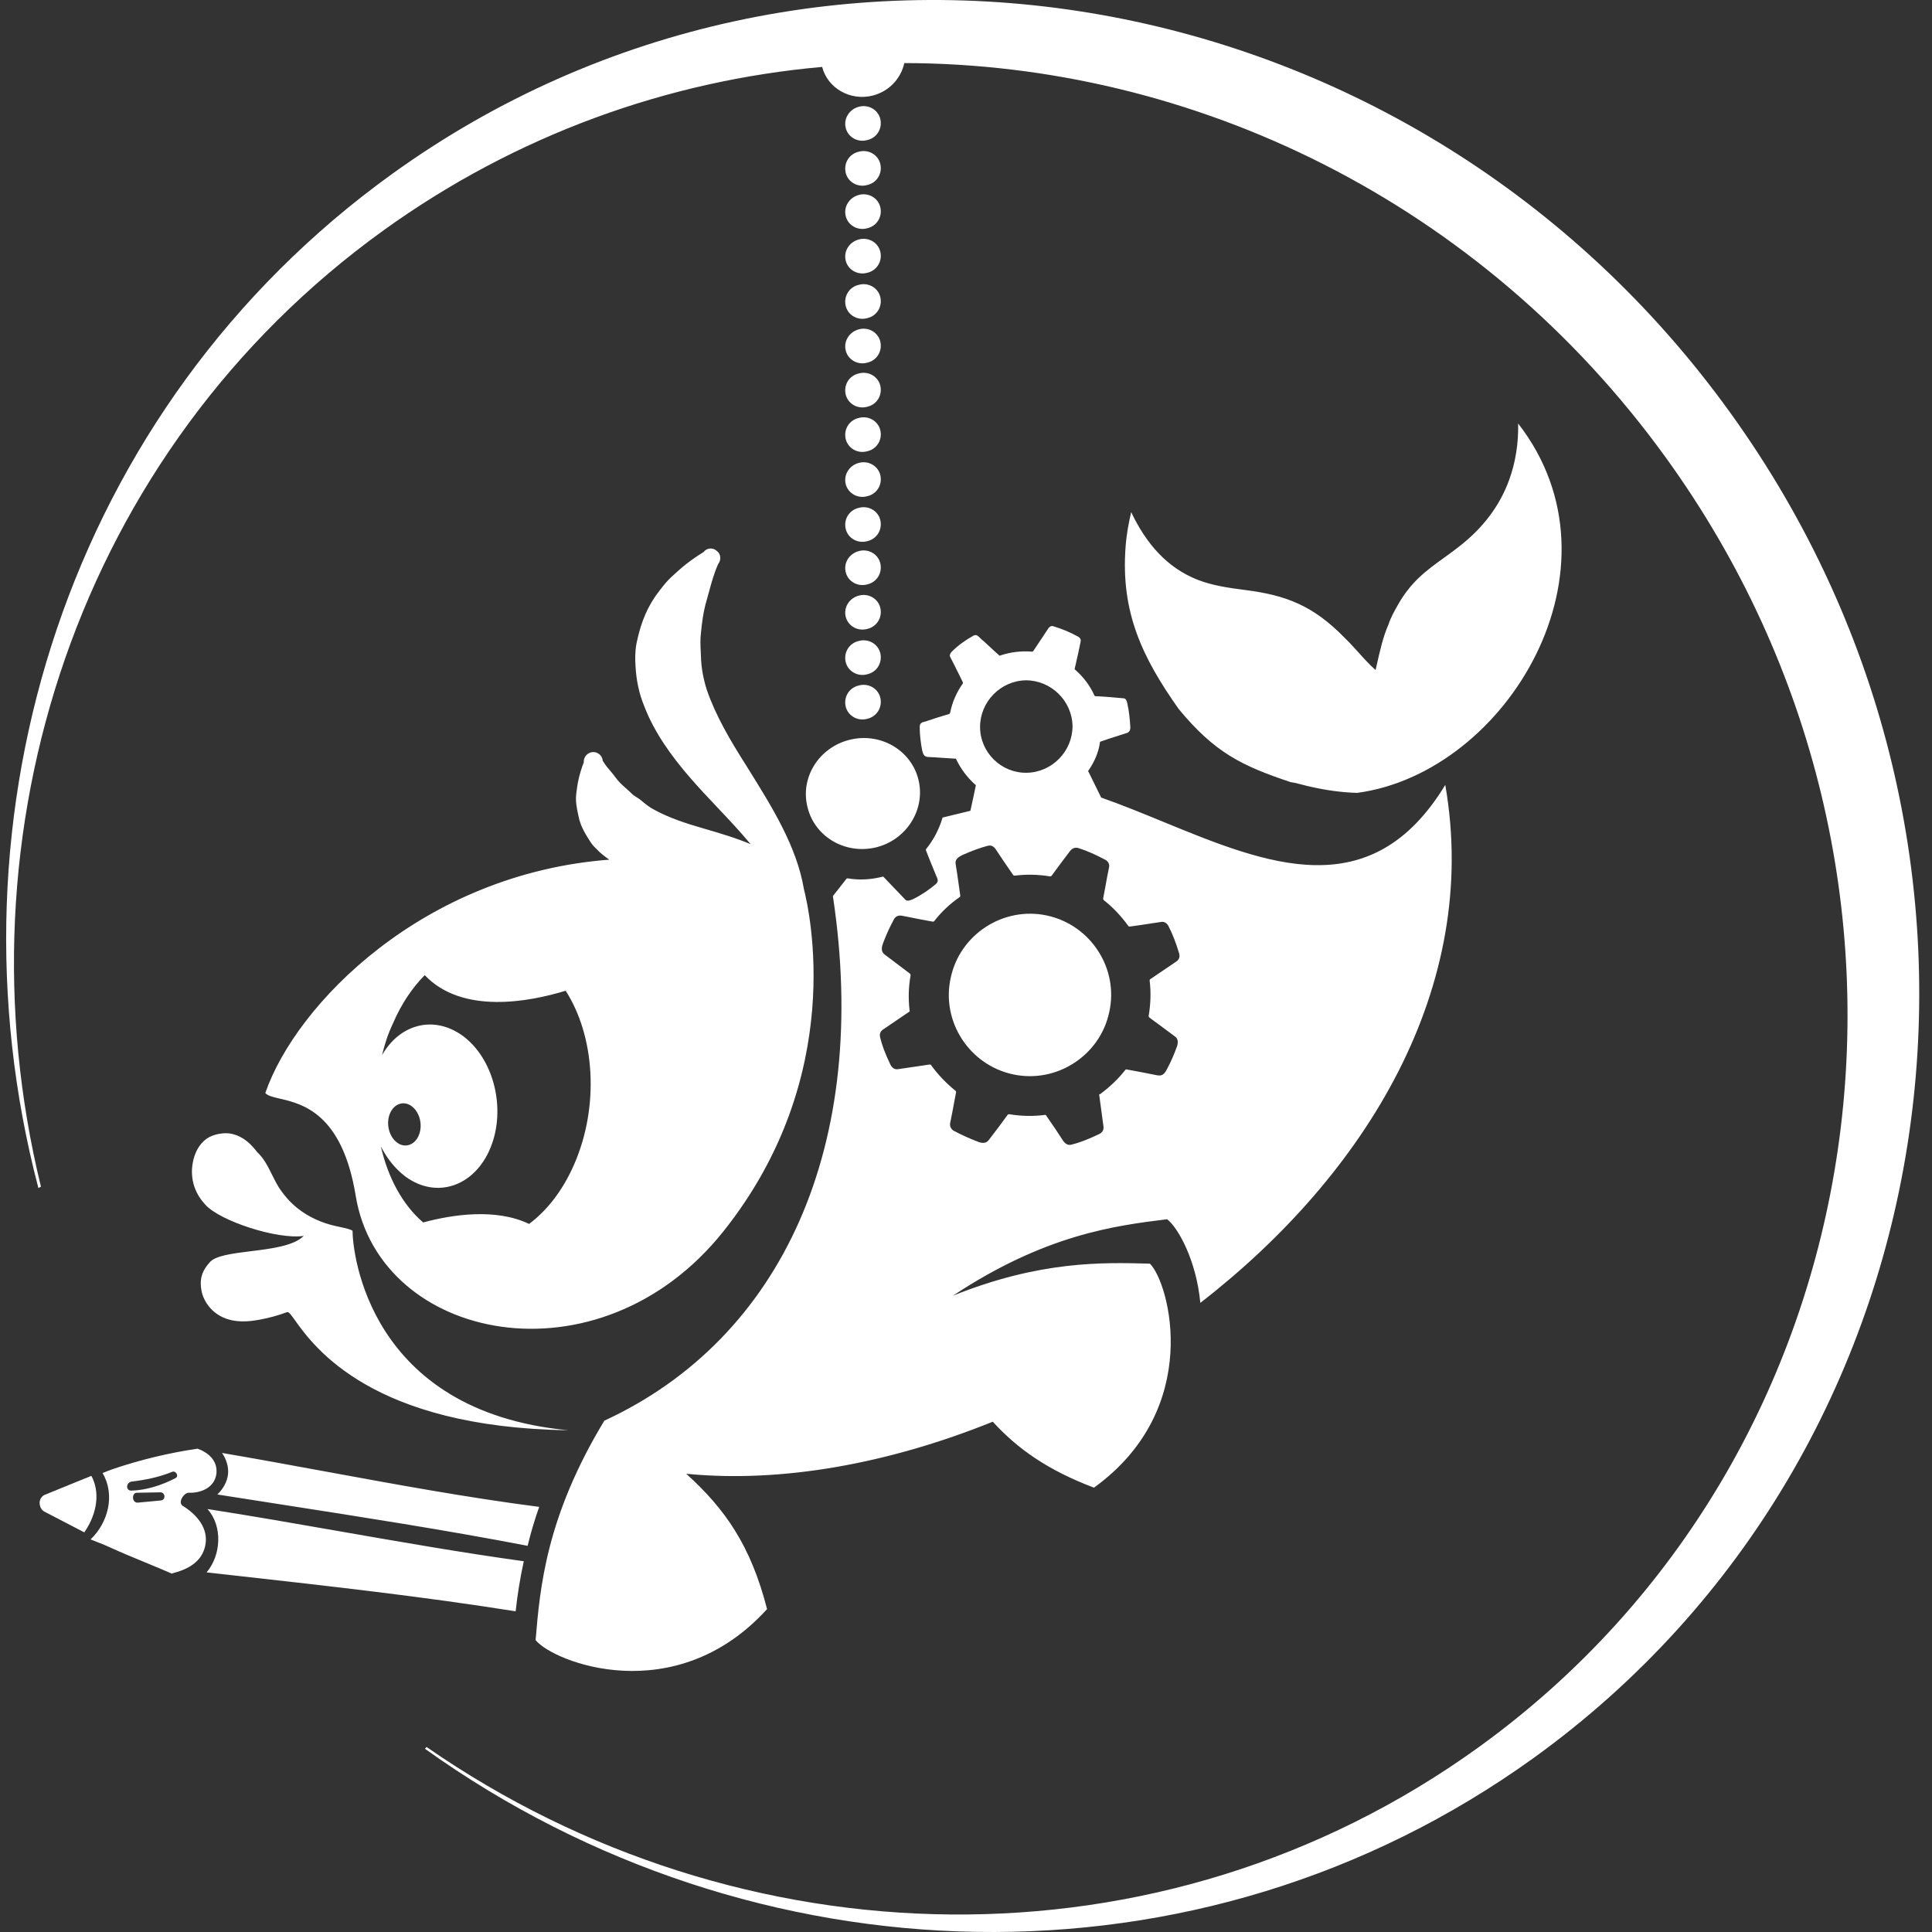 <?xml version="1.0" encoding="UTF-8"?> <svg xmlns="http://www.w3.org/2000/svg" width="71" height="71" viewBox="0 0 71 71" fill="none"><rect x="0" y="0" width="71" height="71" fill="#333333" stroke="none"/><path fill-rule="evenodd" clip-rule="evenodd" d="M3.098 56.314C3.605 55.576 3.664 54.798 3.358 54.237C3.358 54.237 2.371 54.635 1.654 54.93C1.545 54.967 1.452 55.098 1.456 55.232C1.459 55.366 1.519 55.49 1.625 55.548C2.235 55.866 3.098 56.314 3.098 56.314Z" fill="white"></path><path fill-rule="evenodd" clip-rule="evenodd" d="M32.069 3.513C31.251 3.718 30.417 3.246 30.213 2.459C24.55 2.963 18.981 4.945 14.089 8.469C2.857 16.57 -1.673 30.601 1.505 43.611L1.41 43.658C-2.192 29.925 2.511 14.981 14.388 6.408C29.945 -4.824 51.999 -0.907 63.577 15.154C75.171 31.215 71.93 53.363 56.373 64.595C44.04 73.483 27.649 72.885 15.615 64.265L15.678 64.202C27.177 72.177 42.656 72.633 54.328 64.218C69.24 53.458 72.339 32.222 61.233 16.837C54.422 7.399 43.835 2.334 33.233 2.318C33.107 2.884 32.682 3.356 32.069 3.513ZM8.691 57.907C12.107 58.289 15.554 58.675 18.95 59.215C19.013 58.633 19.107 58.02 19.249 57.375C16.992 57.063 14.687 56.66 12.416 56.263C10.792 55.979 9.184 55.698 7.624 55.456C8.19 56.085 8.127 57.154 7.592 57.784C7.943 57.823 8.294 57.862 8.645 57.902L8.671 57.905L8.691 57.907ZM7.262 53.238C6.192 53.395 5.154 53.647 4.132 53.993C4.006 54.04 3.88 54.087 3.77 54.134C4.242 54.937 3.974 55.959 3.329 56.572C3.413 56.606 3.493 56.638 3.567 56.667C3.769 56.746 3.929 56.809 4.021 56.856C4.456 57.055 4.9 57.238 5.344 57.421C5.671 57.556 5.997 57.691 6.318 57.831C6.318 57.831 6.334 57.815 6.35 57.815C6.9 57.674 7.419 57.406 7.545 56.793C7.671 56.163 7.23 55.66 6.727 55.346C6.514 55.227 6.754 54.858 6.932 54.858C7.388 54.874 7.891 54.669 7.954 54.15C8.001 53.678 7.655 53.379 7.262 53.238ZM10.255 55.276C13.265 55.745 16.393 56.231 19.39 56.808C19.5 56.352 19.642 55.865 19.815 55.377C17.19 55.038 14.573 54.557 11.962 54.077C10.693 53.844 9.425 53.611 8.159 53.395C8.316 53.615 8.41 53.914 8.379 54.181C8.347 54.465 8.19 54.732 7.986 54.921C8.732 55.039 9.49 55.157 10.255 55.276ZM5.481 55.182C5.347 55.193 5.211 55.205 5.075 55.22C4.839 55.251 4.824 54.842 5.044 54.858C5.185 54.858 5.327 54.854 5.469 54.85C5.61 54.846 5.752 54.842 5.893 54.842C6.082 54.842 6.098 55.125 5.909 55.141C5.77 55.157 5.627 55.169 5.481 55.182ZM6.444 54.323C5.956 54.575 5.39 54.763 4.839 54.779C4.619 54.795 4.619 54.496 4.824 54.449C5.343 54.386 5.83 54.291 6.334 54.087C6.475 54.04 6.585 54.26 6.444 54.323ZM7.545 44.271C8.08 44.869 10.188 45.561 11.163 45.419C10.797 45.786 9.973 45.888 9.212 45.982C8.536 46.066 7.91 46.143 7.702 46.395C7.451 46.678 7.341 46.945 7.388 47.323C7.419 47.638 7.577 47.936 7.812 48.157C8.284 48.597 8.914 48.613 9.511 48.503C9.857 48.44 10.219 48.345 10.55 48.22H10.565C10.621 48.214 10.704 48.33 10.846 48.528C11.545 49.502 13.665 52.456 20.884 52.561C13.523 51.869 12.956 46.002 12.956 45.231C12.889 45.177 12.694 45.134 12.462 45.084C12.423 45.075 12.383 45.067 12.343 45.058C11.839 44.948 11.336 44.727 10.927 44.397C10.675 44.193 10.471 43.972 10.251 43.642C10.159 43.496 10.08 43.337 10 43.176C9.849 42.871 9.696 42.563 9.448 42.336C9.212 42.022 8.929 41.77 8.552 41.676C8.269 41.597 7.828 41.676 7.592 41.849C7.246 42.1 7.089 42.525 7.057 42.934C7.026 43.453 7.199 43.894 7.545 44.271ZM33.752 28.651C33.485 27.565 32.352 26.905 31.22 27.188C30.087 27.471 29.395 28.588 29.678 29.673C29.945 30.759 31.078 31.419 32.211 31.136C33.327 30.853 34.02 29.736 33.752 28.651ZM39.997 28.352C39.981 28.352 39.981 28.336 39.997 28.32C40.217 28.006 40.375 27.644 40.422 27.282C40.422 27.267 40.438 27.251 40.453 27.251C40.639 27.183 40.836 27.12 41.038 27.057C41.161 27.018 41.288 26.978 41.413 26.936C41.507 26.905 41.539 26.826 41.539 26.732C41.523 26.433 41.492 26.134 41.429 25.851C41.413 25.772 41.381 25.662 41.287 25.662C40.957 25.631 40.595 25.599 40.249 25.583C40.233 25.583 40.217 25.568 40.217 25.552C40.044 25.174 39.808 24.875 39.51 24.608C39.494 24.608 39.494 24.592 39.494 24.577L39.538 24.385C39.601 24.108 39.663 23.838 39.714 23.57C39.73 23.491 39.682 23.428 39.62 23.397C39.337 23.239 39.038 23.114 38.723 23.019C38.644 22.988 38.581 23.019 38.534 23.082L37.968 23.932C37.952 23.947 37.936 23.947 37.921 23.947C37.527 23.916 37.134 23.963 36.757 24.089C36.741 24.105 36.725 24.089 36.725 24.089C36.607 23.987 36.493 23.881 36.379 23.774C36.265 23.668 36.151 23.562 36.033 23.46C35.939 23.365 35.876 23.302 35.766 23.365C35.483 23.523 35.215 23.711 34.979 23.947C34.932 23.994 34.885 24.073 34.916 24.136C35.021 24.335 35.126 24.549 35.231 24.762C35.283 24.868 35.336 24.975 35.388 25.08V25.111C35.152 25.442 34.995 25.804 34.916 26.197C34.9 26.228 34.885 26.244 34.869 26.244C34.586 26.323 34.303 26.417 34.02 26.511L34.002 26.516C33.885 26.545 33.799 26.566 33.799 26.716C33.799 26.983 33.831 27.282 33.894 27.597C33.925 27.707 33.957 27.801 34.083 27.817C34.275 27.825 34.459 27.838 34.639 27.851C34.796 27.862 34.951 27.873 35.105 27.88C35.121 27.88 35.136 27.88 35.136 27.896C35.309 28.258 35.545 28.572 35.844 28.84C35.86 28.84 35.86 28.855 35.86 28.871C35.815 29.097 35.761 29.339 35.706 29.592L35.661 29.796C35.317 29.879 34.976 29.963 34.666 30.038C34.638 30.038 34.63 30.056 34.63 30.074C34.503 30.49 34.304 30.87 34.033 31.204C34.024 31.213 34.024 31.222 34.024 31.24C34.129 31.513 34.239 31.78 34.35 32.05L34.388 32.142L34.449 32.289C34.476 32.361 34.458 32.433 34.394 32.487C34.159 32.686 33.888 32.876 33.563 33.039C33.481 33.075 33.337 33.138 33.274 33.066C33.138 32.926 33.005 32.786 32.872 32.646C32.739 32.506 32.605 32.365 32.469 32.225C32.469 32.216 32.451 32.216 32.442 32.216C32.017 32.325 31.584 32.352 31.159 32.28C31.132 32.28 31.114 32.28 31.105 32.298C30.942 32.506 30.779 32.714 30.608 32.93C31.989 42.067 28.753 49.175 22.232 52.199L22.215 52.2C20.069 55.739 19.845 58.34 19.683 60.272C20.326 61.079 24.812 62.849 28.189 59.134C27.592 56.795 26.639 55.444 25.218 54.16C28.732 54.507 32.677 53.783 36.484 52.247C37.403 53.254 38.514 54.031 40.203 54.671C44.225 51.764 42.982 47.16 42.26 46.439C40.515 46.39 38.22 46.33 35.02 47.616C38.417 45.367 40.983 45.041 42.89 44.807C43.288 45.105 43.966 46.316 44.111 47.88C50.202 43.162 54.414 36.293 53.113 28.845C50.386 33.337 46.554 31.764 42.743 30.199C41.98 29.886 41.218 29.573 40.465 29.309C40.462 29.299 40.458 29.29 40.453 29.28C40.375 29.123 40.3 28.969 40.225 28.816C40.151 28.663 40.076 28.509 39.997 28.352ZM41.366 20.078C41.177 22.516 41.995 24.183 43.316 26.055C44.638 27.66 45.644 28.147 47.438 28.745C47.581 28.763 47.725 28.802 47.869 28.84C47.977 28.869 48.085 28.898 48.193 28.918C48.743 29.044 49.325 29.123 49.876 29.138C55.382 28.399 59.912 20.864 55.791 15.563C55.806 16.287 55.696 16.994 55.46 17.639C55.098 18.63 54.485 19.386 53.73 19.999C53.497 20.188 53.272 20.351 53.054 20.508C52.418 20.967 51.851 21.377 51.37 22.233C51.245 22.453 51.103 22.705 51.024 22.956C50.831 23.384 50.711 23.921 50.599 24.418L50.579 24.506L50.552 24.624C50.325 24.423 50.122 24.198 49.919 23.972C49.757 23.792 49.594 23.612 49.42 23.444C48.256 22.248 47.249 21.871 45.755 21.682C45.157 21.604 44.575 21.525 44.008 21.305C42.892 20.864 42.121 19.983 41.57 18.819C41.476 19.228 41.397 19.653 41.366 20.078ZM39.415 26.684C39.415 27.613 38.66 28.383 37.732 28.399C36.788 28.415 36.017 27.644 36.017 26.716C36.017 25.788 36.772 25.017 37.7 25.001C38.629 25.001 39.399 25.756 39.415 26.684ZM32.352 25.646C32.273 25.3 31.912 25.096 31.566 25.19C31.204 25.269 30.999 25.615 31.078 25.961C31.157 26.307 31.518 26.511 31.864 26.417C32.226 26.338 32.431 25.992 32.352 25.646ZM32.352 24.01C32.273 23.664 31.912 23.46 31.566 23.554C31.204 23.633 30.999 23.979 31.078 24.325C31.157 24.671 31.518 24.875 31.864 24.781C32.226 24.702 32.431 24.356 32.352 24.01ZM32.352 22.343C32.273 21.997 31.912 21.792 31.566 21.887C31.204 21.981 30.999 22.327 31.078 22.657C31.157 23.003 31.518 23.208 31.864 23.114C32.226 23.035 32.431 22.689 32.352 22.343ZM32.352 20.707C32.273 20.361 31.912 20.156 31.566 20.251C31.204 20.345 30.999 20.691 31.078 21.021C31.157 21.367 31.518 21.572 31.864 21.478C32.226 21.399 32.431 21.053 32.352 20.707ZM32.352 19.118C32.273 18.772 31.912 18.567 31.566 18.662C31.204 18.741 30.999 19.087 31.078 19.433C31.157 19.779 31.518 19.983 31.864 19.889C32.226 19.81 32.431 19.464 32.352 19.118ZM32.352 17.466C32.273 17.12 31.912 16.916 31.566 17.01C31.204 17.105 30.999 17.451 31.078 17.781C31.157 18.127 31.518 18.332 31.864 18.237C32.226 18.159 32.431 17.812 32.352 17.466ZM32.352 15.815C32.273 15.469 31.912 15.264 31.566 15.358C31.204 15.437 30.999 15.783 31.078 16.129C31.157 16.475 31.518 16.68 31.864 16.585C32.226 16.507 32.431 16.161 32.352 15.815ZM32.352 14.179C32.273 13.833 31.912 13.628 31.566 13.723C31.204 13.801 30.999 14.147 31.078 14.493C31.157 14.839 31.518 15.044 31.864 14.95C32.226 14.871 32.431 14.525 32.352 14.179ZM32.352 12.558C32.273 12.212 31.912 12.008 31.566 12.102C31.204 12.197 30.999 12.543 31.078 12.873C31.157 13.219 31.518 13.424 31.864 13.329C32.226 13.251 32.431 12.905 32.352 12.558ZM32.352 10.922C32.273 10.576 31.912 10.372 31.566 10.466C31.204 10.545 30.999 10.891 31.078 11.237C31.157 11.583 31.518 11.788 31.864 11.693C32.226 11.615 32.431 11.268 32.352 10.922ZM32.352 9.255C32.273 8.909 31.912 8.704 31.566 8.799C31.204 8.893 30.999 9.239 31.078 9.57C31.157 9.916 31.518 10.12 31.864 10.026C32.226 9.947 32.431 9.601 32.352 9.255ZM32.352 7.619C32.273 7.273 31.912 7.068 31.566 7.163C31.204 7.257 30.999 7.603 31.078 7.934C31.157 8.28 31.518 8.484 31.864 8.39C32.226 8.311 32.431 7.965 32.352 7.619ZM32.352 6.03C32.273 5.684 31.912 5.48 31.566 5.574C31.204 5.653 30.999 5.999 31.078 6.345C31.157 6.691 31.518 6.895 31.864 6.801C32.226 6.722 32.431 6.376 32.352 6.03ZM32.352 4.379C32.273 4.032 31.912 3.828 31.566 3.922C31.204 4.017 30.999 4.363 31.078 4.693C31.157 5.039 31.518 5.244 31.864 5.149C32.226 5.071 32.431 4.725 32.352 4.379ZM40.396 40.242V40.215C40.398 40.214 40.4 40.21 40.4 40.21C40.405 40.204 40.408 40.2 40.423 40.215C40.784 39.944 41.092 39.655 41.354 39.32C41.372 39.302 41.381 39.293 41.408 39.302C41.806 39.375 42.185 39.447 42.538 39.519C42.746 39.555 42.818 39.42 42.899 39.266C43.044 38.995 43.161 38.715 43.261 38.435C43.297 38.308 43.297 38.172 43.18 38.091C42.854 37.847 42.538 37.612 42.239 37.395C42.221 37.377 42.212 37.359 42.212 37.341C42.285 36.907 42.303 36.473 42.249 36.039C42.249 36.022 42.249 36.003 42.258 35.994C42.42 35.886 42.578 35.777 42.737 35.669C42.895 35.56 43.053 35.452 43.216 35.344C43.333 35.271 43.378 35.154 43.324 35.009C43.216 34.648 43.089 34.322 42.945 34.042C42.899 33.943 42.8 33.861 42.682 33.879C42.554 33.898 42.423 33.918 42.29 33.938C42.04 33.977 41.782 34.016 41.517 34.051C41.489 34.051 41.471 34.042 41.462 34.024C41.2 33.663 40.902 33.346 40.568 33.084C40.549 33.066 40.54 33.048 40.54 33.021C40.57 32.871 40.597 32.718 40.626 32.563C40.667 32.335 40.709 32.104 40.757 31.873C40.784 31.755 40.721 31.647 40.613 31.593C40.269 31.412 39.953 31.267 39.637 31.168C39.51 31.132 39.411 31.168 39.329 31.267C39.094 31.575 38.859 31.891 38.642 32.189C38.624 32.198 38.597 32.207 38.588 32.207C38.154 32.135 37.711 32.126 37.287 32.18C37.26 32.18 37.242 32.171 37.232 32.153C37.007 31.828 36.789 31.511 36.582 31.195C36.5 31.087 36.41 31.05 36.283 31.087C36.039 31.15 35.741 31.258 35.389 31.412L35.38 31.416C35.255 31.479 35.091 31.561 35.117 31.737C35.163 32.007 35.198 32.262 35.232 32.505C35.251 32.644 35.269 32.78 35.289 32.912C35.289 32.93 35.289 32.949 35.28 32.958C34.928 33.202 34.602 33.5 34.331 33.852C34.313 33.87 34.304 33.87 34.277 33.87C33.967 33.816 33.664 33.755 33.356 33.693L33.201 33.663C33.048 33.626 32.93 33.644 32.849 33.789C32.722 34.024 32.587 34.304 32.46 34.639C32.397 34.81 32.361 34.964 32.514 35.081C32.634 35.172 32.756 35.264 32.88 35.356L32.88 35.357C33.065 35.496 33.253 35.637 33.436 35.777C33.455 35.795 33.464 35.814 33.464 35.841C33.391 36.256 33.373 36.681 33.427 37.133C33.445 37.151 33.427 37.169 33.418 37.178L33.178 37.34C32.929 37.508 32.687 37.671 32.46 37.829C32.352 37.901 32.316 37.992 32.343 38.118C32.406 38.389 32.523 38.706 32.704 39.085C32.758 39.212 32.849 39.311 32.993 39.293C33.228 39.258 33.454 39.225 33.671 39.193C33.839 39.169 34.002 39.145 34.16 39.121C34.187 39.121 34.205 39.121 34.214 39.14C34.476 39.501 34.774 39.809 35.108 40.08C35.127 40.089 35.136 40.116 35.136 40.134C35.114 40.246 35.092 40.365 35.069 40.49C35.025 40.727 34.978 40.986 34.919 41.264C34.892 41.381 34.946 41.489 35.045 41.553C35.334 41.706 35.633 41.842 35.967 41.969C36.094 42.014 36.238 42.023 36.329 41.905C36.582 41.58 36.817 41.264 37.034 40.965C37.052 40.947 37.079 40.947 37.088 40.947C37.531 41.02 37.965 41.029 38.389 40.974C38.416 40.965 38.434 40.974 38.444 40.992C38.651 41.291 38.868 41.607 39.076 41.932C39.148 42.032 39.248 42.095 39.365 42.068C39.664 41.996 39.989 41.869 40.351 41.697C40.495 41.634 40.577 41.544 40.55 41.381C40.522 41.191 40.498 41.002 40.473 40.812C40.448 40.622 40.423 40.432 40.396 40.242ZM40.766 37.187C40.432 38.787 38.832 39.827 37.232 39.483C35.624 39.14 34.584 37.54 34.937 35.94C35.271 34.34 36.871 33.301 38.471 33.644C40.08 33.988 41.119 35.588 40.766 37.187ZM27.585 31.023C27.053 30.797 26.478 30.628 25.897 30.458L25.795 30.428C25.17 30.249 24.588 30.051 24.07 29.772C23.879 29.677 23.724 29.553 23.56 29.414C23.514 29.372 23.461 29.339 23.406 29.305C23.342 29.266 23.276 29.225 23.218 29.167C23.15 29.097 23.079 29.035 23.007 28.972C22.872 28.854 22.733 28.732 22.6 28.543C22.542 28.463 22.485 28.396 22.428 28.33C22.337 28.223 22.245 28.117 22.15 27.957C22.134 27.766 21.966 27.623 21.775 27.639C21.584 27.655 21.441 27.823 21.453 28.018C21.282 28.468 21.226 28.762 21.179 29.153C21.143 29.44 21.191 29.669 21.242 29.91L21.259 29.989C21.33 30.368 21.519 30.661 21.705 30.95L21.709 30.956C21.78 31.065 21.87 31.153 21.961 31.241C21.983 31.263 22.006 31.285 22.028 31.307C22.144 31.412 22.266 31.507 22.394 31.592C15.569 32.109 10.883 36.89 9.75 40.167C9.836 40.27 10.027 40.314 10.278 40.373C11.103 40.564 12.574 40.906 13.071 43.938C13.944 49.311 22.016 50.978 26.58 45.258C31.144 39.538 29.739 33.451 29.541 32.663C29.279 31.111 28.381 29.67 27.488 28.238L27.422 28.131C26.834 27.209 26.301 26.296 25.976 25.356C25.849 24.95 25.768 24.543 25.759 24.109C25.757 24.05 25.754 23.99 25.751 23.931C25.741 23.718 25.73 23.502 25.759 23.268C25.795 22.889 25.84 22.509 25.967 22.066C26.001 21.95 26.032 21.835 26.064 21.718C26.148 21.408 26.234 21.09 26.391 20.729C26.509 20.584 26.5 20.358 26.337 20.241C26.192 20.114 25.976 20.132 25.858 20.286C25.388 20.575 25.054 20.846 24.728 21.154C24.47 21.386 24.294 21.627 24.106 21.883L24.078 21.922C23.689 22.491 23.508 23.079 23.391 23.648C23.337 23.928 23.337 24.208 23.355 24.48C23.382 24.986 23.481 25.483 23.68 25.962C24.041 26.902 24.656 27.77 25.379 28.601C25.693 28.963 26.027 29.316 26.36 29.669C26.781 30.114 27.202 30.56 27.585 31.023ZM17.004 38.065C15.949 37.3 14.696 37.627 14.041 38.774C14.134 38.378 14.262 37.986 14.439 37.615C14.747 36.896 15.15 36.298 15.609 35.837C16.987 37.29 19.453 36.817 20.788 36.409C21.857 38.075 22.035 40.642 21.103 42.783C20.687 43.742 20.105 44.486 19.444 44.978C18.219 44.395 16.639 44.632 15.551 44.924C14.784 44.268 14.255 43.263 13.996 42.13C14.217 42.567 14.527 42.958 14.898 43.237C16.043 44.078 17.446 43.602 18.027 42.175C18.608 40.749 18.149 38.906 17.004 38.065ZM14.591 41.988C14.296 41.77 14.178 41.294 14.328 40.926C14.479 40.558 14.841 40.435 15.13 40.654C15.426 40.872 15.544 41.348 15.393 41.716C15.243 42.084 14.88 42.207 14.591 41.988Z" fill="white"></path></svg> 
